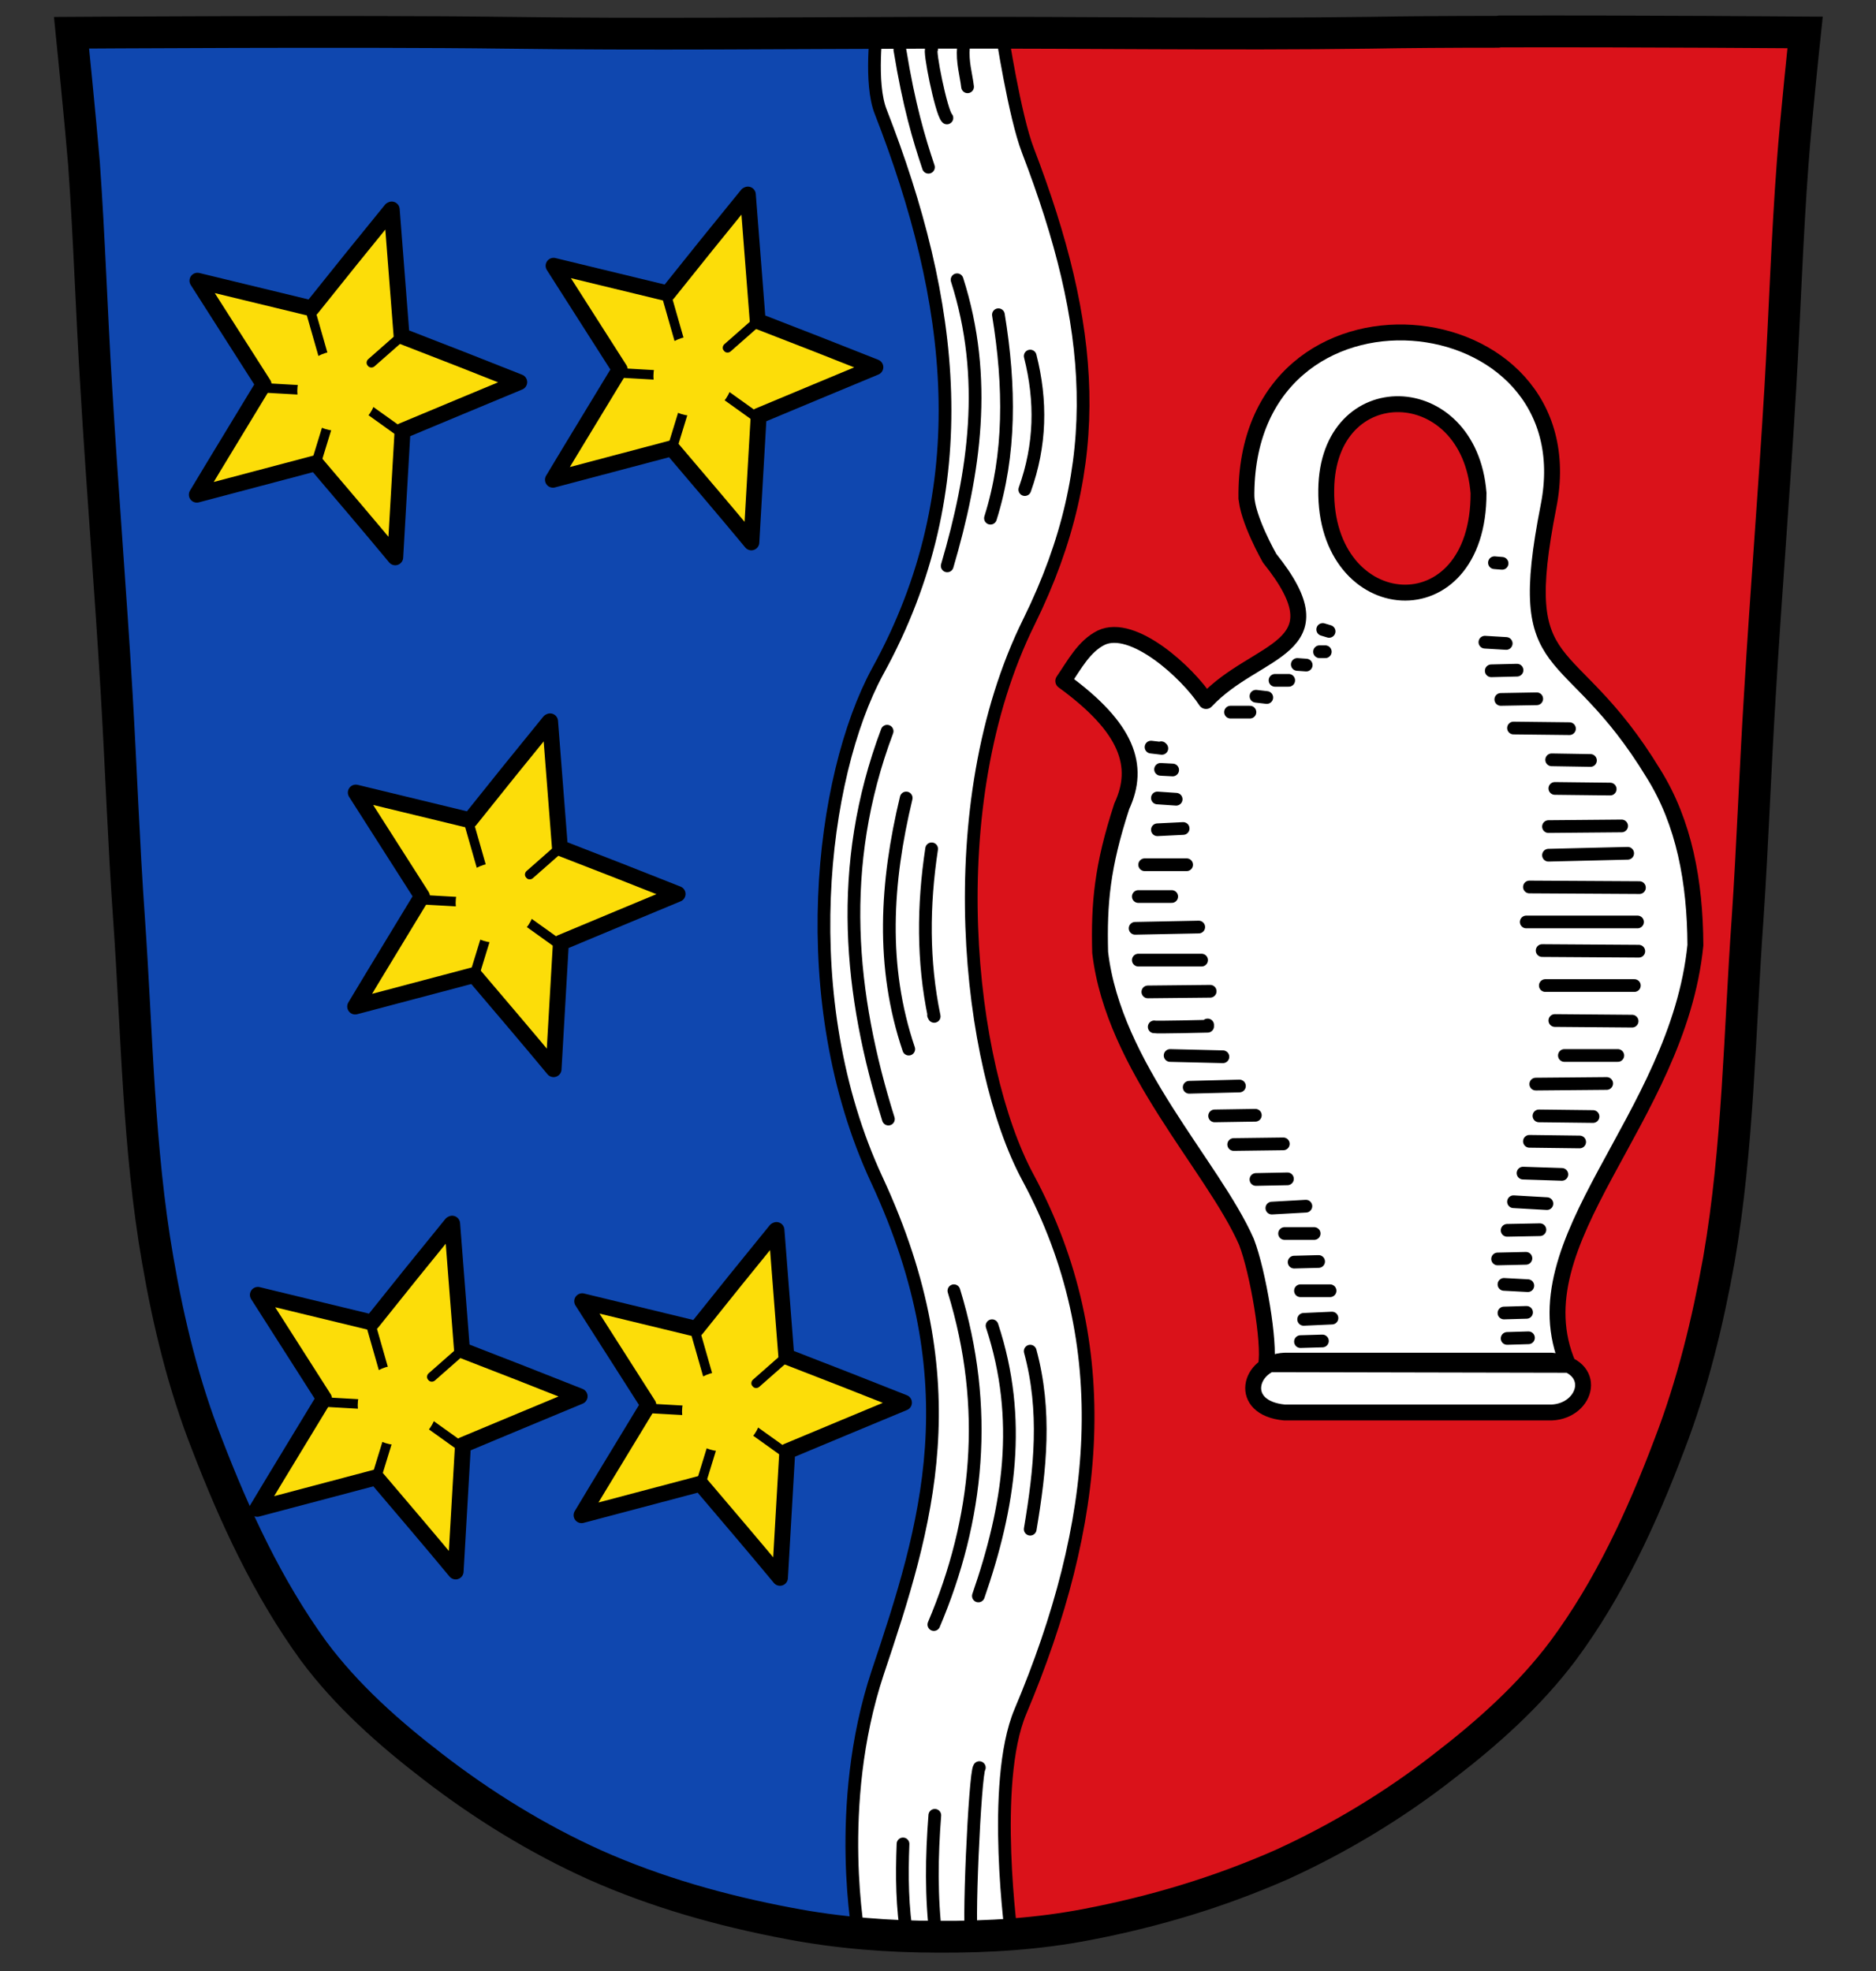 <?xml version="1.0" encoding="UTF-8" standalone="no"?>
<svg xmlns="http://www.w3.org/2000/svg" xmlns:xlink="http://www.w3.org/1999/xlink" width="590" height="620">
<rect width="100%" height="100%" fill="#333333" stroke="none"/>
<path d="m304,9V611l64-8 80-39  60-66 35-99 26-390" fill="#da121a"/>
<path d="m22,9 28,400 38,99 66,63 80,33 64,8V9" fill="#0f47af"/>
 <g stroke="#000">
  <g stroke-linejoin="round" stroke-linecap="round">
   <g fill="#fff">
     <path d="m392 156c.1 7 7.3 19.6 7.3 19.6 23.3 29-4.1 27.9-20 44.9-5.8-8.9-23-24.7-33-19.9-5.4 2.7-8.4 8.5-11.9 13.6 20.2 14.7 24.3 26.7 18.4 39.4-6.2 19-7.2 30.6-6.8 46 4.2 36 35.4 67 46 91 3.7 9.6 7.4 32 6.2 38.5l95 .2c-16.8-39 34.5-77 40-132-.1-19.9-3.5-38.5-13.2-54-26.7-43.9-44-28-33-84 13.3-66.8-96-78-95-2.5zm73-.9c.1 43.8-48.5 40-47.9-1.1.4-36.5 45-35.5 47.9 1.1z
	M404 428h84c15 1.4 11.2 15.8 0 16.3h-84c-15-1.4-11.2-15.8 0-16.3z" stroke-width="5"/>
    <path d="m276 9.7h39c0 0 4.1 26.9 8.3 37.7 21 54.8 25 98 .4 148-28.8 58-19.3 140-.4 175 28.4 52.8 22.5 109-2.4 168-9.5 22.6-2.6 72-2.6 72l-48-.2c0 0-8.2-42 5.7-84 15.6-46.5 29.5-91-.2-155-26.4-56.7-17.7-127 .2-160 32-58 24-117 1-176-3.6-9-1.2-26.9-1.2-26.9z" stroke-width="4"/>
   </g>
<path fill="none" stroke-width="4" d="M283 15.6c2.9 17.8 6 28 9 37 M293 15.4c-1-.1 3 19.9 4.8 21.7 M303 14.8c-.4 4.8.8 8.4 1.3 12.5 M301 88c9.9 31 5.5 60.7-3.1 90 M314 99c3.7 22.6 3.8 44-2.5 64 M324 112c3.6 14.2 3.3 28-1.7 42 M293 267c-2.7 17.8-2.8 35.4.8 52.7l-.2-.4 M285 251c-6.4 26.6-8 53 .8 79 M279 230c-16 42.6-11.8 83 .4 122 M300 406c11.3 36.8 7.7 72-6.3 105 M312 417c9.7 29.4 5.4 57-4.3 85 M324 425c5.1 18.8 3.2 37 0 56 M308 556c-1.4 1.6-3.8 54-2.2 53.9 M294 571c-1 12.8-1.2 25.7.4 38.5 M284 580c-.4 10-.3 20 1.4 30 M361 312l19.6-.2 M363 323c.8.2 16.8-.2 16.8-.2h-.2l.2-.4 M368 332l16.6.4 M374 342l15.8-.4 M382 351l12.8-.2 M388 360l15.6-.2 M395 371l9.9-.2 M400 380l10.7-.6 M404 388h9.3 M407 397l7.7-.2 M409 406h9.3 M410 415l8.9-.4 M409 422l6.9-.2 M474 421l6.7-.2 M473 413l7.1-.2 M473 404l7.5.4 M471 396l8.9-.2 M474 387l10.3-.2 M476 378l10.5.6 M479 369l12.2.4 M481 359l15.8.2 M484 351l17 .2 M483 341l22.3-.2 M492 332h16.8 M489 321l24.3.2 M486 310h28 M485 299l30.4.2 M480 290h35 M481 279c1 0 34.6.2 34.6.2 M487 269l24.9-.6 M487 260l23-.2 M489 248l17.4.2 M358 302h19.9 M357 292l20-.4 M358 282h10.5 M360 272h13.2 M364 261l8.1-.4 M364 251l5.9.4 M365 242l3.8.2 M362 235l3.4.4-.2-.2 M488 239l12.2.2 M476 229l17.6.2 M472 220l11.3-.2 M469 211l8.1-.2 M467 202l6.7.4 M416 198l2 .6 M415 205h1.8 M408 209l2.8.2 M401 214h4.3 M395 219l3.4.4 M387 224h6.1 M470 177l2.4.2"/>
  </g>
  <path d="m471 10c-14.9 0-29 .1-40 .3-45 .6-89-.1-134 0-1.5 0-3 0-4.5 0-44.6.1-89 .6-134 0-45-.6-136 0-136 0 0 0 2.8 27.6 3.9 41 1.7 23.7 2.4 47 3.9 71 1.9 31.9 4.5 63.8 6.4 96 1.4 23.7 2.2 47 3.9 71 2.5 35.8 2.9 72 9 107 3.4 19.8 8.2 39.5 15.5 58 8.7 22.6 19 45 33.5 65 10.4 14 23.7 25.8 37.5 36.4 15.8 12.2 33 22.8 51 30.9 19.3 8.6 39.8 14.4 61 18.4 15.6 3 31.5 4.2 47 4.2 15.8.1 31.6-.9 47-3.9 20.8-4 41-10 61-18.8 18-8.2 35.4-18.7 51-30.9 13.8-10.6 27-22.4 37.5-36.4 14.4-19.4 24.8-41.9 33.5-65 7.2-18.7 12-38.5 15.5-58 6.1-35.4 6.5-72 9-107 1.6-23.7 2.4-47 3.9-71 1.9-31.9 4.5-63.8 6.4-96 1.4-23.7 2.1-47 3.9-71 1-13.8 3.9-41 3.9-41 0 0-51-.4-96-.3z" fill="none" stroke-width="10"/>
 </g>
 <g id="g5324" fill="#fcdd09">
  <g stroke="#000" stroke-linejoin="round" stroke-linecap="round">
   <path d="m123 66c-8.4 10.3-16.8 20.7-25 31-12-2.9-23.9-5.8-35.9-8.7 6.9 10.9 13.9 21.7 20.8 32.6-7 11.6-14 23-21 34.7 12.5-3.3 25-6.6 37.4-9.9 8.4 9.9 16.8 19.7 25 29.6.8-13.3 1.5-26.6 2.3-39.8 12.2-5.1 24.4-10.2 36.7-15.3-12.3-4.9-24.6-9.7-37-14.5-1-13.3-2.1-26.5-3.1-39.8z" stroke-width="5"/>
   <g stroke-width="3">
    <path d="m99 147l4.3-14"/>
    <path d="m126 136l-9.5-6.8"/>
    <path d="m126 106l-9.2 8.1"/>
    <path d="m98 99l3.6 12.6"/>
    <path d="m83 122l12.3.7"/>
   </g>
  </g>
  <circle cx="106" cy="123" r="12.5"/>
 </g>
 <use xlink:href="#g5324" transform="translate(49.8 161)" width="590" height="620"/>
 <use height="620" width="590" transform="translate(19 319)" xlink:href="#g5324"/>
 <use xlink:href="#g5324" transform="translate(121 321)" width="590" height="620"/>
 <use height="620" width="590" transform="translate(112-4.7)" xlink:href="#g5324"/>

</svg>